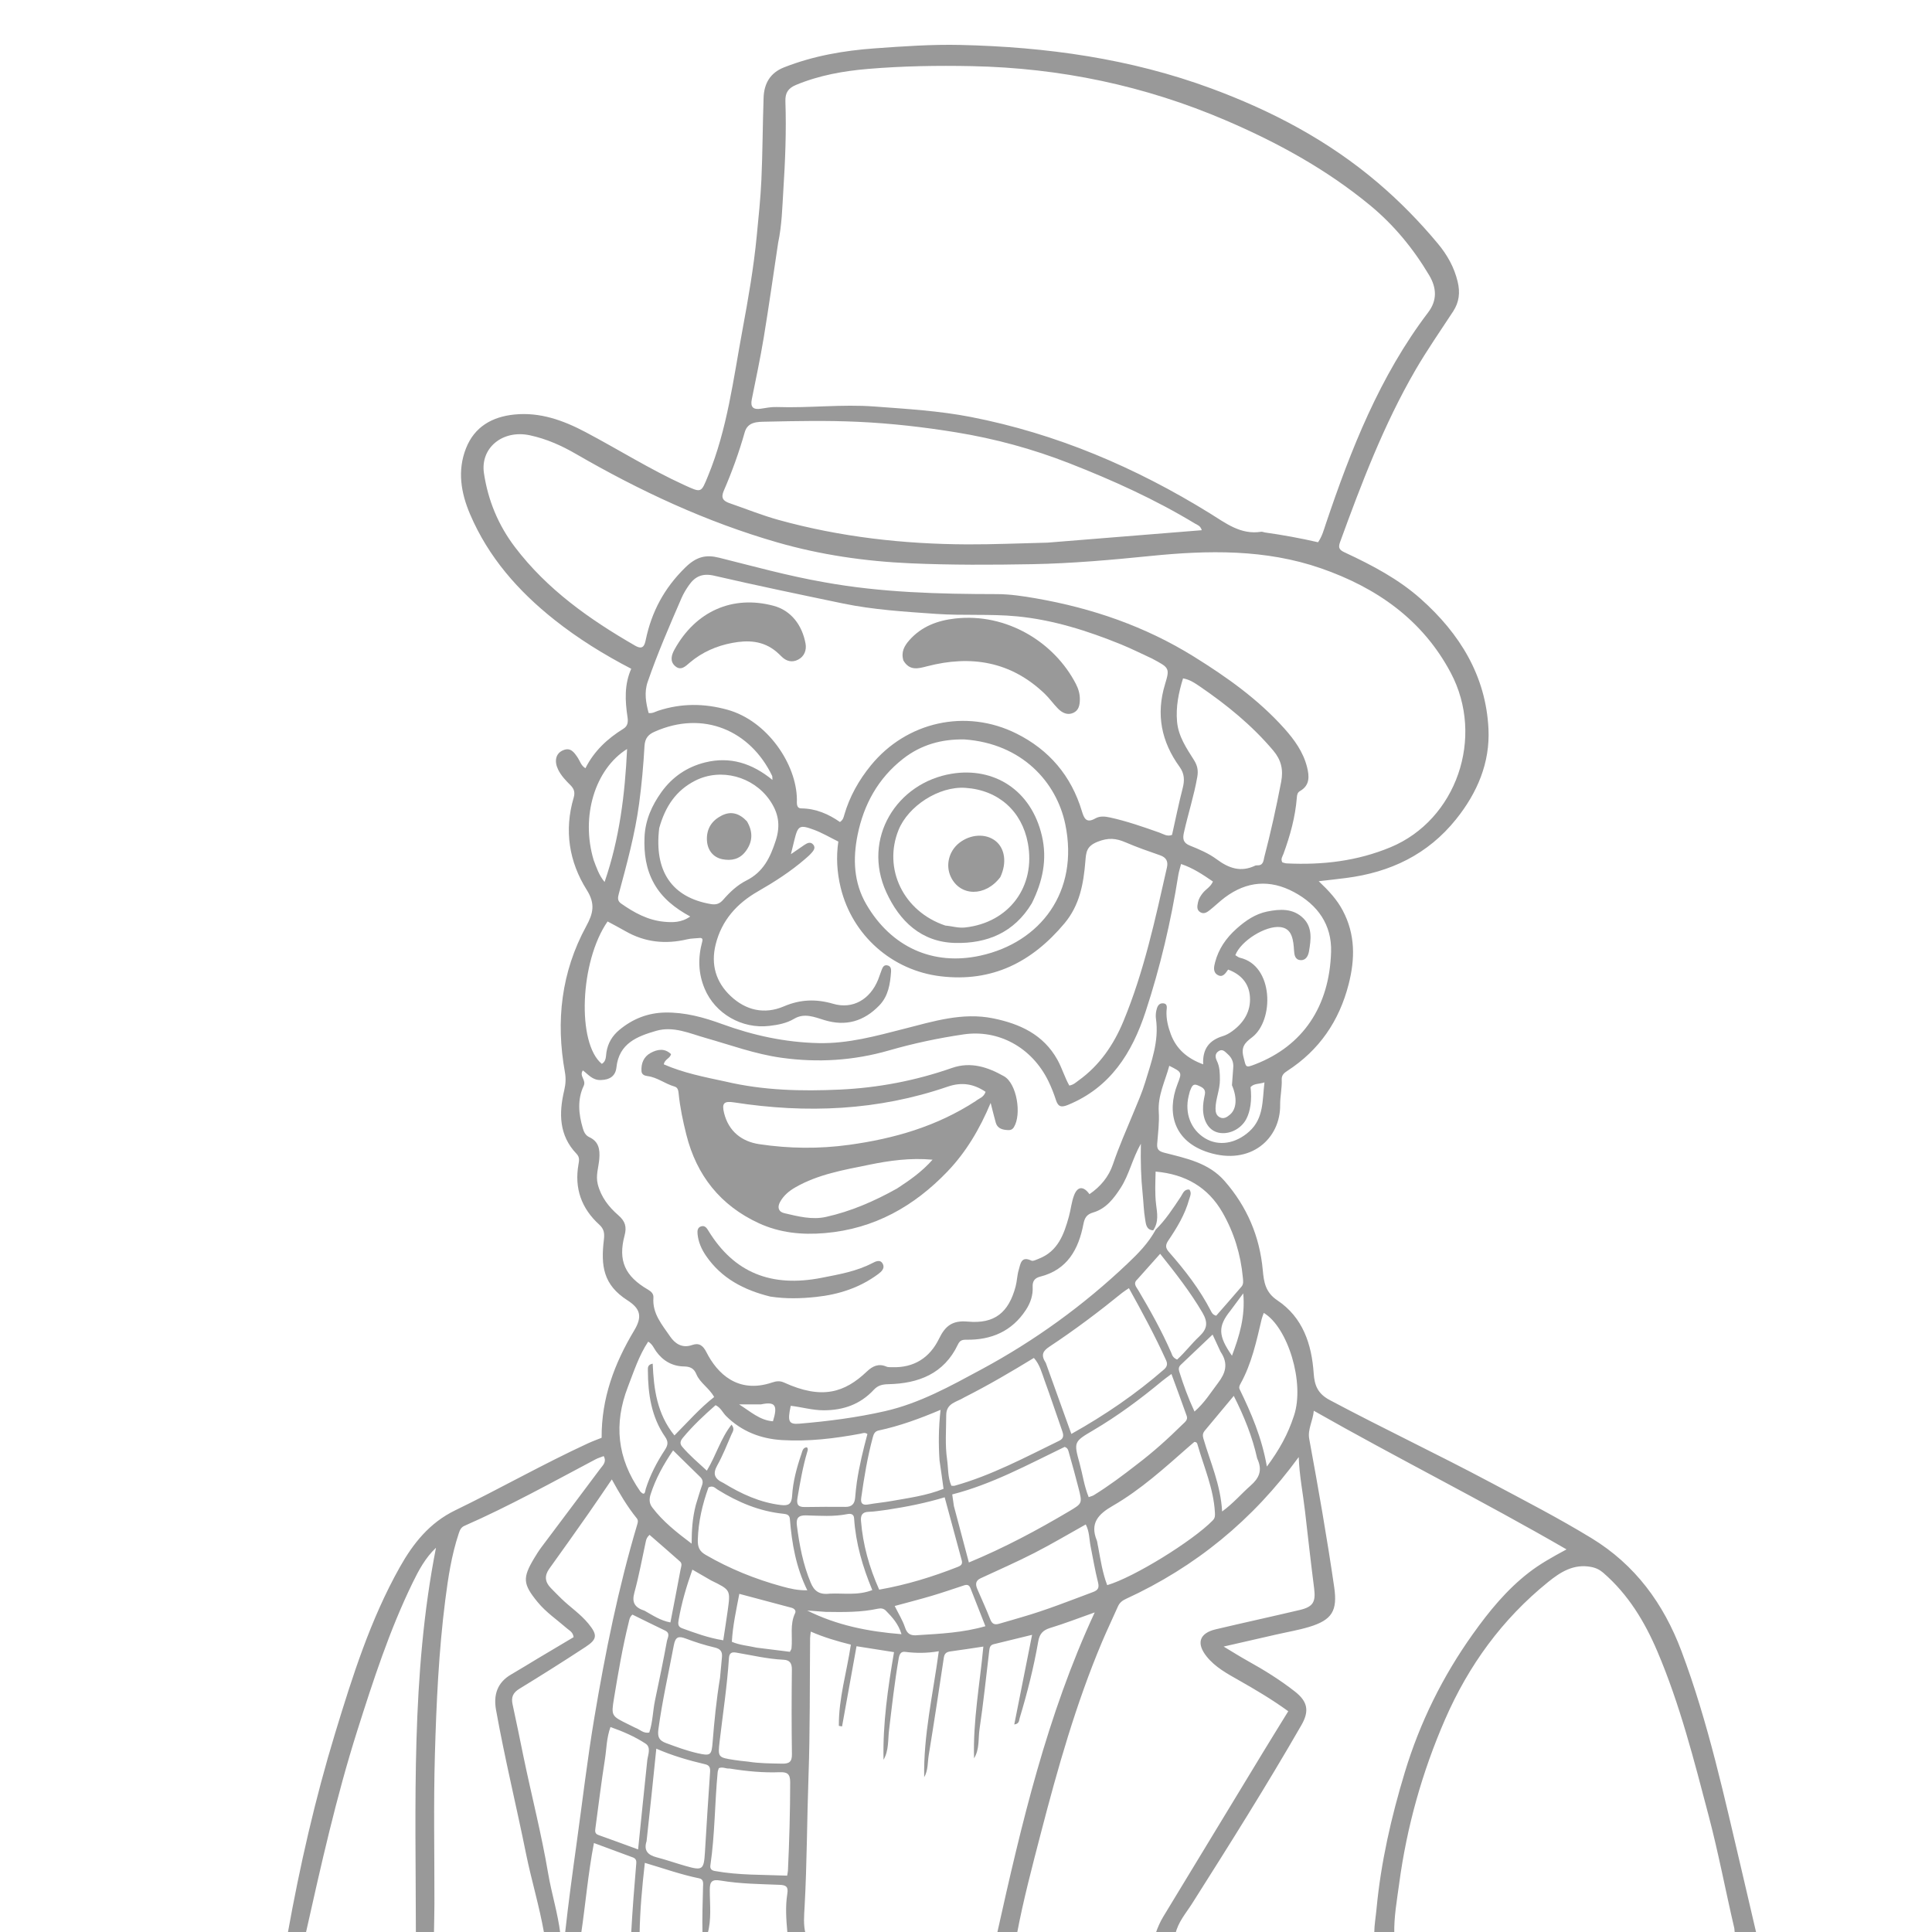 <svg version="1.1" id="Layer_1" xmlns="http://www.w3.org/2000/svg" xmlns:xlink="http://www.w3.org/1999/xlink" x="0px" y="0px"
	 width="100%" viewBox="0 0 1024 1024" enable-background="new 0 0 1024 1024" xml:space="preserve">
<path fill="#999999" opacity="1" stroke="none" 
	d="
M152.454,1025 
	C158.897,989.096 166.998,953.478 177.669,918.489 
	C186.851,888.384 196.316,858.393 211.847,830.728 
	C219.013,817.964 227.69,807.091 241.274,800.503 
	C264.947,789.023 287.837,775.976 311.746,764.953 
	C314.135,763.852 316.622,762.965 318.878,762.053 
	C318.736,741.055 325.695,722.584 336.123,705.194 
	C340.526,697.853 339.533,693.664 332.542,689.18 
	C319.773,680.992 318.382,671.03 320.08,656.997 
	C320.496,653.566 320.089,651.326 317.633,649.094 
	C308.151,640.476 304.372,629.86 306.602,617.147 
	C306.931,615.271 307.347,613.382 305.607,611.573 
	C296.232,601.828 296.169,590.016 299.04,577.956 
	C299.848,574.562 299.999,571.489 299.408,568.224 
	C294.513,541.181 297.483,515.201 310.712,490.904 
	C314.385,484.159 315.659,479.084 310.987,471.667 
	C301.599,456.762 298.946,440.086 304.056,422.78 
	C304.899,419.925 304.255,418.053 302.295,416.105 
	C299.816,413.643 297.384,411.092 295.825,407.897 
	C293.692,403.522 294.541,399.589 297.949,397.886 
	C302.338,395.692 304.294,398.712 306.316,401.746 
	C307.48,403.491 307.925,405.761 310.296,407.184 
	C314.849,398.07 321.973,391.472 330.438,386.235 
	C332.916,384.702 332.93,382.343 332.59,380.061 
	C331.302,371.428 330.841,362.877 334.567,354.459 
	C319.979,346.879 306.435,338.483 293.89,328.536 
	C274.672,313.297 258.848,295.303 249.136,272.528 
	C244.317,261.228 242.319,249.444 247.002,237.583 
	C251.516,226.149 260.886,220.896 272.592,219.71 
	C286.188,218.333 298.487,222.755 310.314,229.005 
	C327.835,238.265 344.637,248.856 362.713,257.097 
	C371.911,261.29 371.543,261.325 375.302,252.185 
	C385.52,227.339 388.695,200.85 393.536,174.776 
	C396.593,158.309 399.48,141.775 401.086,125.072 
	C402.04,115.146 403.113,105.215 403.557,95.26 
	C404.203,80.792 404.225,66.297 404.718,51.821 
	C404.973,44.329 408.152,38.613 415.554,35.705 
	C431.031,29.624 447.164,26.813 463.662,25.629 
	C478.767,24.545 493.863,23.475 509.031,23.822 
	C554.536,24.864 599.171,31.042 642.062,46.903 
	C674.132,58.763 703.989,74.469 730.283,96.853 
	C741.918,106.757 752.414,117.5 762.117,129.145 
	C767.055,135.07 770.77,141.652 772.597,149.333 
	C773.959,155.057 773.408,160.125 770.2,165.036 
	C763.461,175.353 756.389,185.482 750.211,196.128 
	C733.425,225.057 721.597,256.201 710.192,287.519 
	C708.942,290.953 710.612,291.81 713.126,292.984 
	C727.349,299.629 741.231,306.92 753.05,317.437 
	C773.729,335.837 787.573,358.204 788.921,386.369 
	C789.776,404.229 783.051,420.121 771.775,434.186 
	C756.715,452.968 736.853,462.349 713.479,465.354 
	C708.928,465.939 704.365,466.43 698.956,467.064 
	C704.266,472.089 708.61,476.775 711.679,482.571 
	C718.395,495.249 718.264,508.258 714.777,521.784 
	C709.767,541.214 699.255,556.569 682.409,567.516 
	C680.645,568.662 679.225,569.799 679.336,572.199 
	C679.545,576.702 678.449,581.192 678.505,585.617 
	C678.734,603.448 662.956,617.863 640.578,610.834 
	C621.956,604.985 618.341,589.604 624.012,574.828 
	C626.511,568.318 626.653,568.372 619.743,564.891 
	C617.564,573.044 613.58,580.556 614.17,589.42 
	C614.542,595.019 613.727,600.706 613.327,606.345 
	C613.125,609.193 614.221,610.217 617.084,610.959 
	C628.64,613.953 640.55,616.221 649.065,625.959 
	C660.971,639.575 667.684,655.348 669.307,673.276 
	C669.882,679.628 670.751,685.012 676.986,689.177 
	C690.535,698.226 695.219,712.397 696.283,727.927 
	C696.718,734.276 698.425,738.668 704.777,742.051 
	C732.863,757.009 761.632,770.62 789.715,785.563 
	C807.799,795.184 826.019,804.58 843.525,815.251 
	C866.677,829.365 881.721,849.926 891.173,875.034 
	C905.513,913.128 913.995,952.813 923.339,992.268 
	C925.865,1002.93 928.298,1013.614 930.887,1024.644 
	C927.307,1025 923.614,1025 919.576,1024.669 
	C919.228,1023.522 919.378,1022.671 919.197,1021.897 
	C914.591,1002.19 910.863,982.29 905.704,962.698 
	C897.916,933.123 890.448,903.462 878.415,875.226 
	C871.694,859.454 862.932,845.027 849.808,833.647 
	C847.953,832.038 845.947,831.001 843.272,830.499 
	C833.982,828.756 827.005,833.281 820.514,838.523 
	C796.21,858.15 778.37,882.724 765.926,911.289 
	C753.778,939.178 745.636,968.222 741.59,998.349 
	C740.405,1007.177 738.779,1016.014 739,1025 
	C735.639,1025 732.277,1025 728.377,1024.585 
	C728.426,1020.063 729.19,1015.973 729.576,1011.847 
	C731.889,987.105 737.403,963.025 744.594,939.305 
	C752.581,912.958 764.607,888.574 780.598,866.146 
	C789.236,854.031 798.555,842.578 810.441,833.404 
	C816.24,828.928 822.581,825.363 830.289,821.21 
	C785.733,795.423 740.611,772.898 696.339,747.728 
	C695.876,753.064 692.986,757.589 693.92,762.656 
	C698.733,788.761 703.323,814.9 707.149,841.17 
	C708.977,853.723 706.061,858.606 693.899,862.289 
	C688.19,864.018 682.257,865.006 676.427,866.337 
	C667.498,868.375 658.57,870.42 648.56,872.71 
	C653.518,875.68 657.306,878.093 661.227,880.268 
	C669.981,885.123 678.466,890.381 686.352,896.564 
	C693.126,901.875 694.066,906.881 689.77,914.349 
	C671.33,946.407 651.633,977.693 631.836,1008.922 
	C628.571,1014.073 624.363,1018.777 623,1025 
	C619.639,1025 616.277,1025 612.548,1024.662 
	C613.625,1021.511 614.908,1018.601 616.541,1015.903 
	C634.209,986.712 651.925,957.55 669.647,928.393 
	C673.948,921.316 678.319,914.282 682.804,906.992 
	C674.228,900.774 665.53,895.629 656.723,890.636 
	C650.498,887.107 644.108,883.683 639.541,877.972 
	C633.945,870.975 635.711,865.626 644.296,863.589 
	C659.159,860.063 674.092,856.827 688.958,853.31 
	C696.036,851.636 697.43,849.002 696.512,841.83 
	C694.765,828.174 693.242,814.49 691.664,800.813 
	C690.579,791.409 688.695,782.116 688.347,772.271 
	C664.027,805.677 633.573,830.533 596.657,847.502 
	C594.742,848.382 593.355,849.552 592.493,851.517 
	C589.751,857.762 586.775,863.906 584.125,870.188 
	C570.26,903.06 560.581,937.295 551.646,971.734 
	C547.065,989.392 542.387,1007.049 539,1025 
	C535.639,1025 532.277,1025 528.514,1024.617 
	C541.4,966.692 554.873,909.206 580.217,854.614 
	C571.725,857.617 564.271,860.523 556.638,862.841 
	C552.781,864.012 551,865.952 550.307,869.922 
	C547.904,883.684 544.508,897.227 540.452,910.599 
	C540.061,911.888 540.313,913.641 537.582,914.002 
	C540.715,898.239 543.791,882.766 547.025,866.496 
	C539.522,868.33 533.108,869.914 526.683,871.458 
	C524.568,871.966 524.473,873.605 524.269,875.309 
	C522.635,889.001 521.211,902.727 519.182,916.361 
	C518.411,921.543 519.269,927.112 516.275,931.934 
	C515.652,912.081 519.346,892.588 521.195,872.714 
	C515.022,873.635 509.458,874.533 503.873,875.264 
	C501.785,875.538 500.605,876.244 500.261,878.536 
	C497.674,895.777 495.075,913.017 492.249,930.22 
	C491.605,934.141 491.977,938.294 489.839,941.972 
	C489.411,919.694 494.51,898.022 497.582,875.191 
	C491.18,876.284 485.433,876.245 479.685,875.512 
	C477.398,875.22 476.686,876.947 476.33,878.994 
	C474.14,891.599 472.735,904.303 471.209,916.999 
	C470.578,922.248 471.151,927.801 468.29,932.715 
	C467.85,913.528 470.603,894.647 473.846,875.669 
	C467.024,874.594 460.694,873.596 453.977,872.538 
	C451.365,887.016 448.836,901.029 446.308,915.041 
	C445.743,914.944 445.177,914.847 444.612,914.75 
	C444.468,900.237 448.815,886.277 450.977,871.691 
	C443.698,869.882 436.756,867.841 429.731,864.785 
	C429.56,866.385 429.376,867.338 429.368,868.293 
	C429.147,892.769 429.382,917.237 428.516,941.72 
	C427.704,964.667 427.721,987.646 426.454,1010.59 
	C426.191,1015.366 425.707,1020.242 427,1025 
	C423.969,1025 420.939,1025 417.347,1024.542 
	C416.69,1017.28 416.218,1010.442 417.294,1003.702 
	C417.883,1000.01 416.691,999.136 413.177,998.993 
	C402.751,998.571 392.265,998.495 381.962,996.749 
	C377.328,995.964 376.197,997.267 376.199,1001.722 
	C376.202,1009.485 377.221,1017.34 375,1025 
	C374.25,1025 373.5,1025 372.319,1024.539 
	C372.141,1016.111 372.426,1008.145 372.623,1000.178 
	C372.667,998.417 373.086,996.069 370.71,995.585 
	C361.007,993.611 351.677,990.273 341.776,987.352 
	C340.309,1000.25 339.203,1012.587 339,1025 
	C337.611,1025 336.222,1025 334.54,1024.61 
	C335.233,1012.007 336.194,999.791 337.239,987.583 
	C337.375,985.988 336.882,985.01 335.449,984.478 
	C328.652,981.955 321.85,979.447 314.797,976.84 
	C311.669,993.161 310.356,1009.156 308,1025 
	C305.3,1025 302.6,1025 299.504,1024.603 
	C301.283,1008.431 303.443,992.654 305.633,976.881 
	C308.71,954.712 311.307,932.462 315.014,910.398 
	C320.815,875.872 327.739,841.555 337.766,807.95 
	C338.121,806.76 338.346,805.775 337.482,804.707 
	C332.367,798.384 328.265,791.385 324.275,784.121 
	C319.923,790.481 315.869,796.529 311.688,802.489 
	C304.902,812.16 298.084,821.81 291.173,831.392 
	C288.467,835.144 288.815,838.46 291.928,841.663 
	C293.783,843.573 295.651,845.472 297.559,847.328 
	C302.206,851.848 307.69,855.457 311.837,860.529 
	C316.723,866.506 316.653,868.79 310.325,872.932 
	C298.769,880.497 287.093,887.886 275.303,895.08 
	C271.871,897.173 270.853,899.568 271.676,903.329 
	C273.664,912.405 275.495,921.516 277.368,930.617 
	C281.643,951.389 286.981,971.929 290.517,992.867 
	C292.335,1003.632 295.697,1014.112 297,1025 
	C294.3,1025 291.6,1025 288.377,1024.585 
	C285.813,1010.015 281.604,996.329 278.772,982.333 
	C273.638,956.96 267.481,931.794 262.909,906.301 
	C261.492,898.398 263.501,891.788 270.914,887.506 
	C275.671,884.759 280.327,881.838 285.043,879.02 
	C291.427,875.206 297.825,871.417 304.027,867.73 
	C303.674,865 301.829,864.256 300.489,863.085 
	C295.229,858.489 289.378,854.556 284.904,849.083 
	C277.13,839.573 276.862,836.331 283.137,825.881 
	C284.336,823.884 285.58,821.901 286.974,820.038 
	C297.347,806.172 307.787,792.354 318.139,778.472 
	C319.504,776.642 321.675,774.841 319.97,771.761 
	C318.38,772.385 316.94,772.796 315.645,773.481 
	C292.685,785.622 269.983,798.267 246.169,808.721 
	C244.288,809.546 243.721,811.022 243.104,812.887 
	C239.327,824.309 237.531,836.045 236.012,847.964 
	C232.534,875.241 231.283,902.653 230.503,930.065 
	C229.754,956.37 230.302,982.712 230.249,1009.038 
	C230.239,1014.359 230.087,1019.679 230,1025 
	C226.969,1025 223.939,1025 220.421,1024.532 
	C220.369,956.04 217.784,887.851 231.083,820.342 
	C225.434,825.703 221.92,832.276 218.651,838.999 
	C206.393,864.209 197.769,890.785 189.325,917.419 
	C178.125,952.745 170.098,988.883 162,1025 
	C158.969,1025 155.939,1025 152.454,1025 
M611.228,652.107 
	C607.483,651.901 607.367,648.676 606.954,646.292 
	C606.192,641.885 606.106,637.364 605.64,632.901 
	C604.74,624.289 604.497,615.637 604.689,606.198 
	C600.106,614.302 598.486,622.612 593.973,629.605 
	C590.327,635.254 586.205,640.647 579.411,642.637 
	C575.97,643.644 574.879,645.455 574.228,648.819 
	C571.649,662.162 565.75,673.014 551.279,676.658 
	C548.443,677.372 547.17,679.058 547.33,682.069 
	C547.567,686.531 546.164,690.603 543.732,694.31 
	C536.285,705.665 525.372,710.277 512.211,710.08 
	C509.811,710.044 508.711,710.526 507.681,712.688 
	C500.319,728.155 486.788,733.293 470.92,733.648 
	C467.551,733.723 465.28,734.301 463.097,736.652 
	C455.981,744.314 447.085,747.457 436.689,747.484 
	C430.673,747.499 424.948,745.78 419.115,745.103 
	C417.288,753.424 418.036,755.051 423.674,754.578 
	C438.911,753.3 454.052,751.353 468.995,747.958 
	C487.443,743.766 503.724,734.672 520.144,725.826 
	C548.469,710.566 574.305,691.86 597.617,669.718 
	C603.134,664.478 608.595,659.029 612.577,651.706 
	C617.818,646.533 621.777,640.39 625.831,634.309 
	C626.933,632.657 627.557,630.194 630.395,630.486 
	C631.789,632.362 630.691,634.168 630.24,635.803 
	C628.046,643.759 623.804,650.738 619.234,657.491 
	C617.653,659.827 617.632,661.393 619.531,663.553 
	C628.001,673.186 635.85,683.283 641.763,694.753 
	C642.275,695.745 642.769,696.889 644.615,697.349 
	C648.992,692.336 653.581,687.164 658.056,681.897 
	C659.206,680.543 658.886,678.706 658.733,677.069 
	C657.589,664.833 654.046,653.261 647.955,642.646 
	C640.299,629.306 628.383,622.369 612.497,620.961 
	C612.372,626.853 612.047,632.571 612.75,638.333 
	C613.31,642.923 614.283,647.573 611.228,652.107 
M412.423,128.745 
	C409.9,145.474 407.547,162.232 404.796,178.923 
	C402.988,189.892 400.643,200.774 398.46,211.678 
	C397.64,215.772 399.213,217.234 403.225,216.629 
	C406.016,216.208 408.848,215.633 411.641,215.732 
	C428.946,216.348 446.194,214.149 463.557,215.461 
	C480.626,216.751 497.728,217.729 514.52,220.997 
	C559.966,229.842 601.869,247.734 641.13,271.995 
	C649.611,277.236 657.518,283.576 668.452,281.845 
	C669.067,281.747 669.746,282.123 670.404,282.215 
	C679.903,283.544 689.336,285.268 698.598,287.402 
	C700.765,284.241 701.594,280.997 702.649,277.865 
	C716.031,238.141 731.306,199.343 756.972,165.551 
	C761.747,159.265 761.508,152.661 757.539,145.973 
	C749.129,131.803 738.779,119.212 726.082,108.75 
	C703.032,89.757 677.139,75.56 649.742,63.814 
	C606.709,45.363 561.909,36.005 515.094,35.056 
	C496.75,34.683 478.493,34.99 460.264,36.511 
	C447.171,37.604 434.24,39.889 421.94,44.993 
	C417.766,46.724 416.124,49.21 416.279,53.705 
	C416.825,69.523 416.183,85.342 415.17,101.118 
	C414.598,110.043 414.459,119.053 412.423,128.745 
M655.583,492.054 
	C660.254,487.911 665.384,484.412 671.552,483.145 
	C678.367,481.744 685.439,481.351 690.83,486.745 
	C695.713,491.631 694.84,498.099 693.791,504.229 
	C693.399,506.513 692.242,509.028 689.385,508.893 
	C686.359,508.75 686.021,506.101 685.861,503.704 
	C685.684,501.041 685.504,498.395 684.509,495.875 
	C683.423,493.123 681.417,491.678 678.485,491.365 
	C670.754,490.539 657.678,498.633 654.75,506.258 
	C655.559,506.722 656.344,507.442 657.246,507.65 
	C675.117,511.755 675.463,540.918 663.528,549.876 
	C659.776,552.693 657.711,554.957 659.076,560.25 
	C660.498,565.762 659.955,566.171 665.459,564.025 
	C690.586,554.229 704.602,533.505 705.504,504.572 
	C705.952,490.189 698.441,479.565 685.798,472.805 
	C673.085,466.008 660.825,467.03 649.271,475.625 
	C646.475,477.704 643.982,480.187 641.243,482.348 
	C639.824,483.468 638.173,484.655 636.243,483.528 
	C634.039,482.241 634.596,480.072 634.988,478.145 
	C635.354,476.341 636.34,474.806 637.499,473.328 
	C639.112,471.271 641.689,470.067 642.882,467.227 
	C637.586,463.602 632.367,460.069 625.987,457.939 
	C625.339,460.485 624.802,462.061 624.546,463.682 
	C620.654,488.345 614.958,512.587 607.16,536.3 
	C599.993,558.096 588.516,576.407 566.06,585.614 
	C562.613,587.028 560.871,586.743 559.686,583.086 
	C558.562,579.617 557.222,576.184 555.616,572.912 
	C546.847,555.058 529.179,545.525 510.669,548.256 
	C497.333,550.224 484.182,553.005 471.243,556.735 
	C452.415,562.164 433.43,563.343 413.976,560.606 
	C400.176,558.664 387.268,553.896 374.017,550.145 
	C365.47,547.726 356.899,543.723 347.774,546.369 
	C337.728,549.283 328.078,552.971 326.715,565.781 
	C326.24,570.242 323.282,572.355 318.32,572.447 
	C313.925,572.528 311.759,569.422 308.928,567.332 
	C306.815,570.427 310.89,572.32 309.341,575.589 
	C305.931,582.793 306.681,590.481 308.902,597.992 
	C309.471,599.914 310.271,601.746 312.304,602.689 
	C317.394,605.052 318.058,609.238 317.629,614.34 
	C317.259,618.756 315.652,623.06 316.831,627.68 
	C318.568,634.48 322.671,639.726 327.696,644.078 
	C331.389,647.276 332.271,650.211 331.027,654.884 
	C327.487,668.182 331.246,676.43 343.449,683.522 
	C345.161,684.517 346.485,685.755 346.326,687.817 
	C345.675,696.228 350.956,702.175 355.186,708.373 
	C357.728,712.099 361.499,714.752 366.795,712.903 
	C370.445,711.629 372.523,712.954 374.457,716.766 
	C380.055,727.804 390.975,738.95 409.309,732.726 
	C411.428,732.007 413.395,731.784 415.576,732.78 
	C435.644,741.951 447.684,738.133 459.482,726.906 
	C462.443,724.089 465.677,722.517 469.837,724.337 
	C470.703,724.716 471.8,724.609 472.794,724.644 
	C484.383,725.056 492.784,719.655 497.694,709.565 
	C501.006,702.758 504.767,699.721 512.982,700.476 
	C527.181,701.781 534.609,695.669 538.294,681.881 
	C539.062,679.008 539.084,675.925 539.946,673.091 
	C540.884,670.008 541.128,665.492 546.669,668.159 
	C547.559,668.587 549.176,667.688 550.391,667.227 
	C560.747,663.296 563.961,654.185 566.564,644.697 
	C567.571,641.026 567.915,637.134 569.25,633.603 
	C571.101,628.704 574.265,628.502 577.432,632.931 
	C583.264,628.977 587.636,623.735 589.859,617.16 
	C593.008,607.842 596.991,598.892 600.736,589.829 
	C602.959,584.449 605.323,579.087 607.004,573.529 
	C610.301,562.626 614.366,551.801 612.69,540.016 
	C612.483,538.559 612.571,536.983 612.894,535.546 
	C613.295,533.765 614.002,531.73 616.242,531.772 
	C619.177,531.828 618.333,534.371 618.27,535.96 
	C618.1,540.224 619.101,544.25 620.551,548.14 
	C623.502,556.054 629.276,561.022 637.71,564.119 
	C637.268,555.855 641.039,551.288 648.171,549.146 
	C649.892,548.629 651.555,547.671 653.023,546.609 
	C659.203,542.138 662.989,536.109 662.499,528.395 
	C662.05,521.329 657.919,516.503 650.939,513.898 
	C649.586,515.769 648.168,518.289 645.46,516.796 
	C642.726,515.289 643.411,512.357 644.025,510.024 
	C645.853,503.077 649.678,497.291 655.583,492.054 
M436.817,308.586 
	C467.068,314.095 497.631,314.85 528.27,314.892 
	C535.202,314.901 542.195,315.944 549.051,317.138 
	C578.82,322.321 606.9,331.941 632.772,348.014 
	C650.282,358.893 666.89,370.674 680.699,386.089 
	C686.078,392.093 690.753,398.594 692.757,406.548 
	C693.974,411.38 694.35,416.246 689.023,419.273 
	C687.672,420.042 687.462,421.27 687.355,422.659 
	C686.557,433.019 683.792,442.913 680.24,452.624 
	C679.751,453.96 678.655,455.265 679.657,457.068 
	C680.305,457.234 681.083,457.576 681.876,457.615 
	C700.859,458.542 719.252,456.444 737.07,449.03 
	C771.851,434.556 787.154,390.903 768.901,356.538 
	C753.935,328.36 729.511,311.408 700.143,301.217 
	C670.723,291.008 640.217,291.602 609.787,294.678 
	C588.928,296.787 568.068,298.635 547.124,299.027 
	C525.649,299.429 504.177,299.505 482.68,298.57 
	C458.624,297.524 434.998,294.104 411.962,287.471 
	C374.338,276.636 339.073,260.179 305.242,240.584 
	C297.558,236.133 289.515,232.561 280.805,230.705 
	C266.417,227.639 254.475,237.368 256.509,250.85 
	C258.676,265.216 264.082,278.335 272.958,290.01 
	C290.055,312.498 312.528,328.335 336.654,342.231 
	C340.773,344.603 341.64,342.117 342.266,339.12 
	C345.372,324.232 352.033,311.757 363.171,300.833 
	C369.111,295.007 374.118,293.848 381.152,295.6 
	C399.362,300.138 417.448,305.199 436.817,308.586 
M610.551,349.027 
	C605.107,346.524 599.749,343.812 594.204,341.556 
	C576.43,334.327 558.133,328.519 539.027,326.677 
	C524.824,325.307 510.434,326.384 496.129,325.375 
	C479.547,324.205 462.957,323.219 446.65,319.828 
	C423.897,315.096 401.139,310.358 378.498,305.124 
	C372.406,303.716 368.463,305.457 365.207,310.087 
	C363.682,312.255 362.268,314.567 361.216,316.992 
	C354.862,331.648 348.49,346.304 343.279,361.42 
	C341.365,366.974 342.333,372.482 343.787,377.906 
	C345.852,378.225 347.289,377.226 348.834,376.716 
	C361.059,372.681 373.296,372.743 385.656,376.201 
	C406.828,382.123 422.227,405.164 422.373,423.778 
	C422.388,425.693 421.948,428.442 424.761,428.469 
	C432.523,428.542 439.216,431.527 445.192,435.683 
	C446.95,434.485 447.148,433.075 447.503,431.854 
	C450.341,422.112 455.204,413.484 461.597,405.656 
	C480.527,382.475 511.97,375.459 538.687,388.772 
	C556.096,397.447 567.778,411.221 573.41,429.909 
	C574.592,433.83 575.803,436.48 580.538,433.785 
	C582.887,432.448 585.532,432.664 588.292,433.27 
	C597.258,435.237 605.876,438.242 614.5,441.292 
	C616.579,442.028 618.622,443.563 621.204,442.516 
	C623.061,434.241 624.726,425.947 626.841,417.77 
	C627.916,413.616 627.812,410.041 625.221,406.468 
	C615.545,393.126 612.605,378.663 617.508,362.608 
	C620.125,354.04 619.708,353.912 610.551,349.027 
M372.248,498.848 
	C372.548,497.521 372.005,497.012 370.679,497.16 
	C368.533,497.399 366.325,497.354 364.243,497.849 
	C352.733,500.584 341.786,499.466 331.436,493.51 
	C328.325,491.72 325.133,490.073 322.032,488.39 
	C307.32,509.561 305.664,552.965 318.976,563.874 
	C321.395,562.476 321.091,559.774 321.424,557.692 
	C322.211,552.774 324.584,548.944 328.267,545.879 
	C335.271,540.049 343.321,536.831 352.508,536.665 
	C363.003,536.475 372.961,539.207 382.651,542.745 
	C399.19,548.785 416.023,552.454 433.755,552.864 
	C449.561,553.23 464.338,549.084 479.316,545.257 
	C494.762,541.311 510.26,536.448 526.428,539.755 
	C540.446,542.623 552.985,548.229 560.488,561.75 
	C562.948,566.185 564.332,571.133 566.764,575.372 
	C569.086,574.93 570.255,573.687 571.599,572.726 
	C582.8,564.707 590.252,553.79 595.441,541.275 
	C606.317,515.044 612.266,487.397 618.488,459.837 
	C619.224,456.578 618.188,454.47 614.855,453.315 
	C608.724,451.192 602.58,449.051 596.628,446.484 
	C591.597,444.314 587.531,443.853 581.787,446.132 
	C575.817,448.501 575.663,451.7 575.268,456.497 
	C574.294,468.319 572.307,479.711 564.203,489.387 
	C546.98,509.951 525.904,520.714 498.552,517.449 
	C472.775,514.372 451.737,495.755 445.586,470.507 
	C443.598,462.344 443.135,454.187 444.333,446.046 
	C439.807,443.824 435.772,441.412 431.439,439.81 
	C423.741,436.964 422.93,437.563 421.006,445.344 
	C420.455,447.569 419.919,449.799 419.203,452.734 
	C421.927,450.861 424.1,449.359 426.281,447.87 
	C427.887,446.773 429.695,445.908 431.137,447.792 
	C432.405,449.448 431.115,450.965 430.005,452.209 
	C429.014,453.322 427.865,454.303 426.732,455.281 
	C419.019,461.948 410.508,467.408 401.668,472.481 
	C390.595,478.836 382.488,487.766 379.314,500.585 
	C376.661,511.301 379.477,520.596 387.265,527.932 
	C395.272,535.475 405.122,537.823 415.459,533.4 
	C424.201,529.66 432.548,529.386 441.624,532.037 
	C452.02,535.074 461.221,529.69 465.447,519.163 
	C466.129,517.466 466.642,515.702 467.325,514.005 
	C467.822,512.773 468.367,511.407 470.088,511.629 
	C472.05,511.882 472.394,513.422 472.282,514.98 
	C471.811,521.521 470.845,527.958 466.011,532.939 
	C457.881,541.318 448.328,544.159 436.899,540.661 
	C431.753,539.086 426.34,536.762 420.963,539.945 
	C416.825,542.395 412.377,543.21 407.684,543.759 
	C393.28,545.445 379.006,537.325 373.445,523.948 
	C370.131,515.976 369.803,507.817 372.248,498.848 
M555.181,287.615 
	C582.357,285.424 609.533,283.233 636.968,281.021 
	C636.22,278.568 634.6,278.243 633.375,277.501 
	C612.216,264.696 589.78,254.549 566.792,245.551 
	C547.37,237.95 527.377,232.51 506.78,229.154 
	C489.526,226.343 472.164,224.366 454.743,223.569 
	C438.445,222.823 422.084,223.139 405.762,223.504 
	C401.658,223.596 396.327,223.43 394.72,229.098 
	C391.72,239.683 388.001,250.018 383.625,260.089 
	C381.92,264.013 383.398,265.567 386.727,266.713 
	C395.379,269.69 403.898,273.149 412.7,275.584 
	C445.42,284.633 478.889,288.393 512.767,288.532 
	C526.588,288.589 540.411,287.95 555.181,287.615 
M511.144,391.912 
	C499.125,391.683 488.16,394.694 478.569,402.228 
	C465.384,412.585 457.821,426.371 454.548,442.496 
	C451.981,455.14 452.451,467.762 459.139,479.27 
	C472.25,501.83 494.333,512.083 519.698,506.49 
	C551.456,499.487 572.053,472.708 564.623,436.866 
	C560.018,414.65 541.731,394.081 511.144,391.912 
M670.012,454.642 
	C673.486,441.324 676.458,427.904 679.047,414.378 
	C680.291,407.88 679.025,402.753 674.846,397.799 
	C663.583,384.449 650.201,373.563 635.86,363.783 
	C633.327,362.056 630.701,360.217 627.037,359.551 
	C624.673,367.166 623.158,374.691 623.867,382.539 
	C624.569,390.3 628.849,396.542 632.838,402.862 
	C634.605,405.661 635.196,408.272 634.596,411.735 
	C632.864,421.741 629.704,431.373 627.51,441.248 
	C626.781,444.53 627.004,446.718 630.716,448.202 
	C635.64,450.17 640.692,452.323 644.899,455.457 
	C651.334,460.249 657.691,462.424 665.282,458.805 
	C665.704,458.604 666.266,458.665 666.763,458.653 
	C668.887,458.602 669.611,457.266 670.012,454.642 
M383.451,786.019 
	C392.899,791.79 402.785,796.387 413.954,797.698 
	C417.759,798.144 419.573,797.335 419.837,792.822 
	C420.282,785.199 422.31,777.766 424.8,770.521 
	C425.292,769.087 425.516,767.205 427.662,767.096 
	C428.434,767.912 428.096,768.724 427.863,769.502 
	C425.478,777.474 424.105,785.651 422.689,793.835 
	C422.072,797.396 422.971,798.82 426.596,798.76 
	C433.754,798.643 440.916,798.61 448.074,798.68 
	C451.403,798.713 452.945,797.143 453.231,793.966 
	C453.485,791.158 453.736,788.344 454.147,785.556 
	C455.423,776.898 457.525,768.406 459.751,760.065 
	C458.355,759.053 457.257,759.668 456.141,759.876 
	C442.376,762.448 428.505,764.118 414.496,763.273 
	C403.208,762.591 393.099,758.7 384.891,750.572 
	C383.036,748.735 382.025,746.076 379.266,744.774 
	C373.133,750.15 367.201,755.697 361.99,761.989 
	C360.699,763.547 360.041,764.985 361.604,766.827 
	C365.472,771.384 370.009,775.191 374.642,779.48 
	C379.547,771.342 381.959,762.441 387.721,755.085 
	C389.632,757.432 388.292,758.89 387.694,760.269 
	C385.31,765.765 383.118,771.385 380.21,776.598 
	C377.794,780.93 378.361,783.666 383.451,786.019 
M349.397,438.918 
	C346.617,461.803 356.141,475.673 376.807,479.187 
	C379.707,479.68 381.555,478.913 383.338,476.857 
	C386.85,472.807 390.853,469.064 395.56,466.708 
	C404.588,462.19 408.267,454.481 411.18,445.449 
	C413.78,437.386 412.631,430.786 407.884,424 
	C399.168,411.538 382.075,406.916 368.568,413.723 
	C358.351,418.874 352.599,427.423 349.397,438.918 
M554.305,722.392 
	C558.77,734.807 563.236,747.222 567.837,760.012 
	C585.861,749.925 602.022,738.834 616.898,725.878 
	C618.51,724.474 618.983,723.046 618.083,721.055 
	C612.197,708.039 605.412,695.501 598.346,682.756 
	C596.918,683.737 595.787,684.402 594.781,685.22 
	C582.362,695.307 569.583,704.923 556.242,713.744 
	C552.77,716.04 551.519,718.13 554.305,722.392 
M511.076,740.649 
	C507.236,743.113 501.525,743.553 501.517,750.06 
	C501.506,757.873 500.839,765.683 501.967,773.486 
	C502.643,778.158 502.275,783.008 504.24,787.475 
	C505.039,787.475 505.558,787.586 506.01,787.459 
	C525.544,781.973 543.339,772.445 561.436,763.615 
	C564.104,762.313 563.691,760.407 562.898,758.162 
	C559.795,749.379 556.89,740.523 553.685,731.777 
	C552.175,727.656 551.14,723.225 547.977,719.735 
	C535.956,727.062 524.07,734.082 511.076,740.649 
M582.016,819.738 
	C583.293,826.63 584.326,833.588 586.84,840.164 
	C600.982,836.034 632.127,816.74 642.735,805.899 
	C644.119,804.486 644.016,803.244 643.916,801.483 
	C643.207,789.011 638.164,777.683 634.788,765.918 
	C634.567,765.146 634.431,764.253 633.012,764.264 
	C632.187,764.969 631.18,765.81 630.194,766.675 
	C617.321,777.972 604.617,789.572 589.713,798.153 
	C582.089,802.542 577.58,807.343 581.335,816.48 
	C581.641,817.224 581.613,818.105 582.016,819.738 
M341.606,395.27 
	C341.026,405.55 340.117,415.797 338.735,426.006 
	C336.546,442.186 332.247,457.885 328.018,473.6 
	C327.459,475.68 327.104,477.425 329.195,478.891 
	C336.089,483.724 343.372,487.733 351.905,488.534 
	C356.437,488.959 361.11,489.086 365.833,485.761 
	C357.69,481.327 350.988,476.019 346.659,468.294 
	C342.377,460.651 341.25,452.361 341.61,443.707 
	C341.985,434.693 345.515,426.859 350.61,419.769 
	C356.323,411.818 364.144,406.473 373.706,404.103 
	C386.915,400.83 398.596,404.51 409.418,413.377 
	C409.314,412.063 409.406,411.553 409.225,411.176 
	C397.744,387.294 372.853,376.256 346.9,387.847 
	C343.897,389.189 341.893,390.999 341.606,395.27 
M505.574,798.204 
	C508.194,808.068 510.815,817.933 513.527,828.143 
	C532.441,820.299 549.85,810.984 566.856,800.889 
	C573.662,796.849 573.677,796.745 571.677,788.846 
	C570.09,782.579 568.347,776.35 566.591,770.127 
	C566.252,768.928 566.099,767.455 564.28,766.89 
	C544.902,776.238 525.804,786.68 504.697,792.075 
	C505.023,794.501 505.22,795.969 505.574,798.204 
M386.592,937.344 
	C384.787,937.564 383.048,936.287 380.984,937.166 
	C380.795,937.826 380.445,938.587 380.37,939.374 
	C378.819,955.757 378.922,972.268 376.531,988.586 
	C376.267,990.389 376.96,991.319 378.854,991.664 
	C391.482,993.961 404.251,993.601 417.198,994.129 
	C417.373,993.07 417.586,992.281 417.623,991.483 
	C418.353,975.85 418.798,960.213 418.814,944.558 
	C418.819,940.193 417.222,939.157 413.272,939.309 
	C404.606,939.641 395.989,938.859 386.592,937.344 
M396.538,933.707 
	C402.468,934.652 408.445,934.647 414.43,934.772 
	C418.142,934.85 419.801,933.951 419.737,929.782 
	C419.51,914.815 419.546,899.843 419.709,884.875 
	C419.746,881.488 418.528,879.847 415.297,879.698 
	C406.805,879.306 398.555,877.327 390.222,875.913 
	C387.578,875.464 386.525,876.288 386.356,878.877 
	C385.39,893.614 383.159,908.209 381.433,922.862 
	C380.422,931.44 380.555,931.486 389.226,932.825 
	C391.352,933.153 393.491,933.4 396.538,933.707 
M339.409,790.567 
	C341.988,793.312 341.915,790.222 342.272,789.101 
	C344.617,781.744 348.153,774.948 352.355,768.556 
	C354.089,765.919 354.307,764.139 352.513,761.534 
	C345.23,750.961 343.439,738.874 343.393,726.392 
	C343.388,725.079 343.134,723.274 345.949,722.767 
	C346.495,736.279 348.246,749.422 357.461,760.809 
	C364.616,753.644 370.888,746.4 378.516,740.448 
	C375.835,735.595 371.029,733.033 369.081,728.335 
	C367.837,725.331 365.869,724.297 362.548,724.246 
	C356.402,724.152 351.429,721.342 347.769,716.27 
	C346.538,714.564 345.811,712.415 343.549,711.098 
	C338.61,718.565 335.943,726.947 332.788,735.104 
	C325.281,754.511 327.016,772.859 339.409,790.567 
M375.513,788.357 
	C372.287,797.325 370.146,806.441 369.85,816.086 
	C369.728,820.069 370.791,822.238 373.985,824.091 
	C386.737,831.49 400.27,836.954 414.472,840.834 
	C418.622,841.968 422.771,842.992 427.895,842.891 
	C421.88,830.693 419.685,818.022 418.652,805.089 
	C418.48,802.934 417.059,802.514 415.206,802.327 
	C402.51,801.048 391.11,796.219 380.374,789.55 
	C379.052,788.728 377.913,787.135 375.513,788.357 
M541.748,857.072 
	C554.544,853.377 566.904,848.456 579.362,843.801 
	C582.142,842.762 582.669,841.42 581.943,838.532 
	C580.367,832.268 579.294,825.877 578.036,819.533 
	C577.285,815.748 577.449,811.739 575.468,807.987 
	C566.197,813.161 557.34,818.435 548.183,823.121 
	C538.861,827.892 529.253,832.107 519.748,836.517 
	C516.895,837.84 516.993,839.903 518.03,842.309 
	C520.334,847.654 522.765,852.95 524.889,858.365 
	C525.841,860.794 527.245,861.288 529.504,860.631 
	C533.33,859.518 537.169,858.449 541.748,857.072 
M470.337,800.195 
	C467.045,800.582 463.759,801.206 460.459,801.291 
	C457.075,801.378 456.103,803.052 456.339,806.046 
	C457.338,818.725 460.723,830.749 465.983,842.541 
	C480.54,839.985 494.283,835.748 507.727,830.455 
	C509.269,829.848 510.287,829.037 509.76,827.105 
	C506.761,816.124 503.809,805.13 500.695,793.598 
	C490.734,796.603 481.015,798.553 470.337,800.195 
M602.659,776.129 
	C611.151,769.682 619.063,762.57 626.641,755.084 
	C627.894,753.847 629.746,752.635 628.992,750.493 
	C626.43,743.221 623.726,735.998 620.887,728.241 
	C618.773,729.832 617.285,730.861 615.898,732.011 
	C604.365,741.578 592.368,750.48 579.428,758.092 
	C569.086,764.177 569.093,764.278 572.252,775.766 
	C573.856,781.599 574.632,787.683 577.034,793.516 
	C578.248,793.057 579.077,792.885 579.753,792.467 
	C587.543,787.652 594.88,782.195 602.659,776.129 
M342.694,975.873 
	C341.092,980.851 343.391,983.21 348.054,984.419 
	C353.203,985.753 358.234,987.538 363.353,988.997 
	C372.427,991.583 373.076,991.039 373.645,981.541 
	C374.491,967.433 375.368,953.326 376.357,939.228 
	C376.51,937.049 376.108,935.643 373.871,935.12 
	C365.038,933.052 356.332,930.55 347.859,926.831 
	C346.174,943.331 344.556,959.181 342.694,975.873 
M381.633,889.237 
	C381.97,885.605 382.288,881.971 382.651,878.342 
	C382.946,875.388 381.879,873.912 378.747,873.187 
	C373.587,871.991 368.491,870.371 363.535,868.492 
	C359.685,867.033 357.999,867.474 357.15,871.967 
	C354.348,886.784 351.015,901.487 348.972,916.461 
	C348.389,920.733 349.368,922.519 353.084,923.895 
	C358.54,925.914 363.977,927.927 369.665,929.222 
	C376.735,930.832 377.158,930.306 377.722,923.19 
	C378.598,912.134 379.687,901.085 381.633,889.237 
M497.973,774.09 
	C497.39,765.397 497.447,756.701 498.519,747.246 
	C487.314,751.981 476.739,755.839 465.694,758.185 
	C463.656,758.617 463.064,760.094 462.632,761.694 
	C459.77,772.282 457.991,783.082 456.459,793.927 
	C456.056,796.781 457.152,797.927 460.145,797.395 
	C464.224,796.669 468.369,796.316 472.447,795.586 
	C481.705,793.93 491.084,792.72 500.097,789.115 
	C499.422,784.166 498.795,779.578 497.973,774.09 
M685.806,750.42 
	C691.714,732.953 682.545,703.432 669.834,695.875 
	C669.45,696.976 668.985,698.005 668.73,699.084 
	C665.939,710.878 663.426,722.76 657.441,733.508 
	C656.95,734.39 656.55,735.346 657.041,736.357 
	C663.184,749.005 668.774,761.863 671.474,777.315 
	C678.114,768.337 682.634,760.194 685.806,750.42 
M343.07,932.955 
	C343.486,929.901 345.185,926.135 342.124,924.13 
	C336.497,920.444 330.266,917.732 323.559,915.361 
	C321.435,921.279 321.489,926.982 320.619,932.478 
	C318.7,944.598 317.236,956.789 315.583,968.951 
	C315.375,970.486 315.194,971.893 317.162,972.59 
	C323.878,974.971 330.561,977.447 338.208,980.233 
	C339.813,964.395 341.361,949.116 343.07,932.955 
M439.764,844.665 
	C447.119,844.324 454.633,845.769 462.336,842.772 
	C457.186,830.413 453.548,817.898 452.69,804.715 
	C452.538,802.365 450.775,802.166 449.045,802.513 
	C441.785,803.967 434.451,803.371 427.166,803.181 
	C422.875,803.069 421.91,804.958 422.37,808.565 
	C423.696,818.949 425.633,829.163 429.717,838.908 
	C431.507,843.179 434.148,845.366 439.764,844.665 
M336.705,915.747 
	C339.124,916.575 341.032,918.944 344.127,918.258 
	C346.008,912.665 345.994,906.786 347.192,901.131 
	C349.394,890.736 351.556,880.329 353.467,869.878 
	C353.786,868.131 355.536,865.674 352.464,864.213 
	C346.639,861.442 340.87,858.551 335.203,855.77 
	C333.677,857.076 333.556,858.587 333.197,860.034 
	C329.91,873.268 327.655,886.705 325.43,900.139 
	C323.88,909.498 324.108,909.534 332.898,913.865 
	C333.944,914.38 334.978,914.92 336.705,915.747 
M602.771,678.138 
	C600.386,680.275 602.286,682.124 603.311,683.85 
	C609.677,694.573 615.749,705.444 620.747,716.89 
	C621.236,718.01 621.44,719.55 623.9,720.597 
	C628.081,716.802 631.491,712.236 635.584,708.398 
	C639.899,704.353 640.402,700.968 637.279,695.654 
	C630.791,684.618 622.987,674.678 614.903,664.54 
	C610.743,669.211 606.991,673.424 602.771,678.138 
M666.325,772.994 
	C663.781,761.446 659.367,750.623 653.93,739.841 
	C648.602,746.24 643.629,752.249 638.606,758.215 
	C637.537,759.486 637.316,760.682 637.792,762.327 
	C641.413,774.845 646.966,786.833 647.749,801.119 
	C653.808,796.684 657.95,791.695 662.761,787.468 
	C667.229,783.544 669.379,779.475 666.325,772.994 
M486.613,866.652 
	C498.492,865.918 510.396,865.353 522.283,861.923 
	C519.543,854.938 516.965,848.314 514.341,841.708 
	C513.342,839.191 511.515,840.102 509.75,840.683 
	C504.381,842.45 499.032,844.293 493.612,845.89 
	C487.302,847.749 480.925,849.379 474.21,851.209 
	C476.247,855.334 478.402,858.756 479.638,862.482 
	C480.732,865.783 482.378,867.185 486.613,866.652 
M314.648,455.854 
	C316.161,459.851 317.487,463.945 320.443,467.47 
	C328.345,444.555 331.235,421.129 332.372,396.975 
	C315.294,407.687 307.732,432.813 314.648,455.854 
M368.8,797.651 
	C369.885,794.171 370.874,790.656 372.093,787.223 
	C372.741,785.396 372.419,784.076 371.062,782.763 
	C366.332,778.187 361.657,773.555 356.753,768.741 
	C351.701,776.136 347.542,783.63 344.879,791.901 
	C344.09,794.353 343.955,796.654 345.688,798.947 
	C351.335,806.426 358.561,812.119 366.581,818.168 
	C366.613,811.081 366.972,804.689 368.8,797.651 
M401.101,873.298 
	C406.988,874.033 412.875,874.768 418.659,875.49 
	C419.097,874.601 419.455,874.181 419.504,873.727 
	C420.179,867.51 418.511,861.078 421.413,855.039 
	C422.088,853.634 420.992,852.537 419.481,852.134 
	C410.394,849.712 401.306,847.291 391.858,844.773 
	C390.175,853.53 388.357,861.714 387.906,870.188 
	C392.059,871.973 396.235,872.221 401.101,873.298 
M341.646,853.726 
	C345.929,856.123 350.025,858.949 355.333,859.922 
	C357.171,850.406 358.988,841.171 360.704,831.916 
	C360.962,830.523 361.774,828.836 360.44,827.646 
	C355.073,822.857 349.618,818.167 344.272,813.508 
	C342.865,814.784 342.541,815.856 342.289,817.024 
	C340.337,826.078 338.66,835.21 336.229,844.136 
	C334.846,849.214 336.193,851.944 341.646,853.726 
M376.953,837.693 
	C373.677,835.801 370.4,833.909 366.981,831.935 
	C363.805,840.892 361.25,849.576 359.698,858.546 
	C359.357,860.516 359.189,862.156 361.505,863.001 
	C368.483,865.546 375.448,868.123 383.34,869.388 
	C384.173,863.847 385.008,858.66 385.724,853.456 
	C387.204,842.69 387.178,842.687 376.953,837.693 
M646.934,716.474 
	C645.49,713.363 644.045,710.253 642.698,707.354 
	C636.894,712.869 631.373,718.125 625.836,723.366 
	C624.74,724.404 624.576,725.495 625.034,726.961 
	C627.252,734.069 629.79,741.041 633.11,748.148 
	C638.386,743.579 641.753,738.039 645.645,732.908 
	C649.462,727.874 651.274,722.87 646.934,716.474 
M630.64,578.419 
	C630.434,579.224 630.219,580.028 630.023,580.836 
	C627.785,590.066 631.166,598.79 638.738,603.33 
	C645.986,607.675 654.945,606.167 662.115,599.718 
	C669.95,592.672 669.02,583.179 670.196,573.686 
	C667.346,574.664 664.659,574.137 662.819,576.196 
	C663.604,582.938 662.758,589.036 660.478,593.255 
	C657.629,598.524 651.284,601.572 645.768,600.321 
	C640.884,599.213 637.811,594.476 637.634,588.014 
	C637.561,585.32 638.031,582.739 638.593,580.131 
	C639.253,577.075 637.005,576.162 634.772,575.215 
	C632.137,574.097 631.641,576.018 630.64,578.419 
M437.631,854.329 
	C434.366,854.088 431.102,853.846 427.838,853.604 
	C443.414,861.398 460.018,864.756 477.817,866.157 
	C476.14,860.6 472.87,857.114 469.534,853.694 
	C468.419,852.55 466.952,852.291 465.373,852.634 
	C456.534,854.557 447.566,854.491 437.631,854.329 
M652.963,575.19 
	C653.191,572.051 653.401,568.91 653.651,565.773 
	C653.88,562.9 652.833,560.559 650.704,558.701 
	C649.369,557.536 648.082,555.766 645.995,557.062 
	C643.896,558.364 644.013,560.29 644.987,562.311 
	C646.528,565.509 646.556,568.788 646.57,572.358 
	C646.591,577.636 644.31,582.37 644.256,587.507 
	C644.235,589.44 644.649,591.22 646.493,592.177 
	C648.635,593.289 650.346,592.089 651.898,590.779 
	C655.406,587.819 655.862,581.936 652.963,575.19 
M652.188,694.627 
	C645.455,702.985 645.562,707.917 652.969,718.558 
	C656.886,708.111 660.077,697.87 658.945,685.514 
	C656.327,689.045 654.469,691.55 652.188,694.627 
M403.368,744.342 
	C399.687,744.342 396.007,744.342 391.727,744.342 
	C397.783,748.139 402.695,752.808 409.68,753.314 
	C412.306,744.859 410.981,742.752 403.368,744.342 
z"/>
<path fill="#999999" opacity="1" stroke="none" 
	d="
M384.575,573.253 
	C404.769,578.012 424.914,578.423 445.029,577.51 
	C465.345,576.587 485.273,572.788 504.528,566.049 
	C514.611,562.52 523.682,565.655 532.146,570.442 
	C538.978,574.307 541.578,590.744 537.369,597.448 
	C536.328,599.106 535.021,599.04 533.524,598.922 
	C530.866,598.714 528.576,597.853 527.769,595.002 
	C526.88,591.865 526.129,588.69 525.069,584.563 
	C519.214,598.543 511.974,610.687 502.16,620.928 
	C484.463,639.395 463.391,651.313 437.269,653.561 
	C424.998,654.617 413.276,653.43 402.216,648.336 
	C381.912,638.985 369.219,623.072 363.783,601.431 
	C361.966,594.195 360.407,586.882 359.674,579.439 
	C359.513,577.795 359.167,576.349 357.517,575.886 
	C352.547,574.494 348.394,570.999 343.165,570.347 
	C341.477,570.137 340.115,569.456 340.005,567.743 
	C339.74,563.625 341.175,560.052 344.883,558.055 
	C348.497,556.109 352.32,555.467 355.681,558.732 
	C355.036,561.101 352.299,561.384 351.831,564.132 
	C362.17,568.651 373.189,570.826 384.575,573.253 
M517.114,583.606 
	C518.827,582.155 521.41,581.681 522.371,578.687 
	C516.1,574.46 509.741,573.389 502.298,575.949 
	C465.316,588.668 427.44,590.248 389.055,584.291 
	C383.761,583.469 382.476,584.682 383.777,589.93 
	C386.204,599.716 393.224,605.062 402.452,606.442 
	C418.23,608.801 434.154,608.985 450.071,606.788 
	C473.732,603.521 496.268,597.138 517.114,583.606 
M475.449,629.93 
	C482.079,625.598 488.583,621.115 494.276,614.656 
	C482.426,613.589 471.413,615.14 460.527,617.371 
	C447.194,620.104 433.671,622.373 421.596,629.294 
	C418.208,631.236 415.289,633.662 413.413,637.141 
	C411.923,639.904 412.599,642.286 415.669,643.002 
	C422.937,644.695 430.336,646.651 437.81,644.985 
	C450.894,642.068 463.127,636.821 475.449,629.93 
z"/>
<path fill="#999999" opacity="1" stroke="none" 
	d="
M408.284,687.215 
	C394.219,683.741 382.372,677.529 374.194,665.592 
	C371.81,662.113 370.14,658.332 369.724,654.105 
	C369.559,652.434 369.643,650.563 371.66,649.983 
	C373.658,649.408 374.609,650.919 375.518,652.402 
	C389.041,674.484 408.727,682.544 435.585,677.241 
	C444.724,675.436 453.881,673.867 462.279,669.518 
	C464.15,668.549 466.617,667.295 467.936,669.957 
	C469.087,672.281 467.178,674.014 465.385,675.339 
	C455.626,682.551 444.564,686.118 432.573,687.401 
	C424.585,688.256 416.659,688.486 408.284,687.215 
z"/>
<path fill="#999999" opacity="1" stroke="none" 
	d="
M478.816,350.073 
	C477.479,345.51 479.334,342.304 481.981,339.305 
	C488.425,332.003 496.927,328.878 506.223,327.828 
	C533.538,324.745 558.836,340.369 570.259,362.527 
	C571.57,365.069 572.363,367.739 572.346,370.652 
	C572.327,373.644 571.82,376.499 568.865,377.834 
	C565.722,379.253 562.946,377.785 560.746,375.564 
	C558.292,373.086 556.282,370.159 553.77,367.749 
	C535.87,350.571 514.71,347.085 491.35,353.147 
	C486.74,354.343 482.126,355.72 478.816,350.073 
z"/>
<path fill="#999999" opacity="1" stroke="none" 
	d="
M411.559,345.468 
	C404.383,339.423 396.261,339.226 388.082,340.763 
	C379.826,342.315 372.218,345.614 365.666,351.141 
	C363.501,352.966 360.986,355.781 357.843,353.042 
	C354.937,350.509 355.888,347.186 357.464,344.32 
	C368.652,323.97 388.306,315.245 410.072,321.103 
	C419.264,323.576 425.142,331.282 426.947,341.067 
	C427.581,344.508 426.359,347.875 423.069,349.604 
	C419.777,351.335 416.617,350.483 414.018,347.761 
	C413.329,347.04 412.567,346.388 411.559,345.468 
z"/>
<path fill="#999999" opacity="1" stroke="none" 
	d="
M546.911,478.707 
	C537.542,494.364 523.067,500.186 506.222,499.778 
	C488.272,499.342 476.749,488.194 469.739,472.848 
	C456.795,444.512 475.161,414.823 504.55,410.072 
	C526.64,406.502 546.582,418.509 552.259,443.138 
	C555.124,455.564 552.632,467.192 546.911,478.707 
M501.055,490.572 
	C504.523,490.848 507.887,491.98 511.444,491.593 
	C534.791,489.054 549.076,469.908 544.782,446.85 
	C541.664,430.101 529.405,418.782 511.709,417.577 
	C497.526,416.611 481.299,427.32 476.223,439.962 
	C468.02,460.392 478.699,483.071 501.055,490.572 
z"/>
<path fill="#999999" opacity="1" stroke="none" 
	d="
M395.887,435.306 
	C399.366,441.15 398.85,446.542 395.025,451.459 
	C391.988,455.363 387.707,456.363 382.901,455.414 
	C377.817,454.41 374.649,450.276 374.665,444.535 
	C374.681,438.746 377.589,434.727 382.578,432.228 
	C387.564,429.731 391.921,431.119 395.887,435.306 
z"/>
<path fill="#999999" opacity="1" stroke="none" 
	d="
M530.2,464.869 
	C522.26,475.42 508.896,475.181 503.945,464.743 
	C501.057,458.653 502.906,451.133 508.354,446.815 
	C514.352,442.06 522.559,441.62 527.715,445.777 
	C532.651,449.757 533.729,457.315 530.2,464.869 
z"/>
</svg>